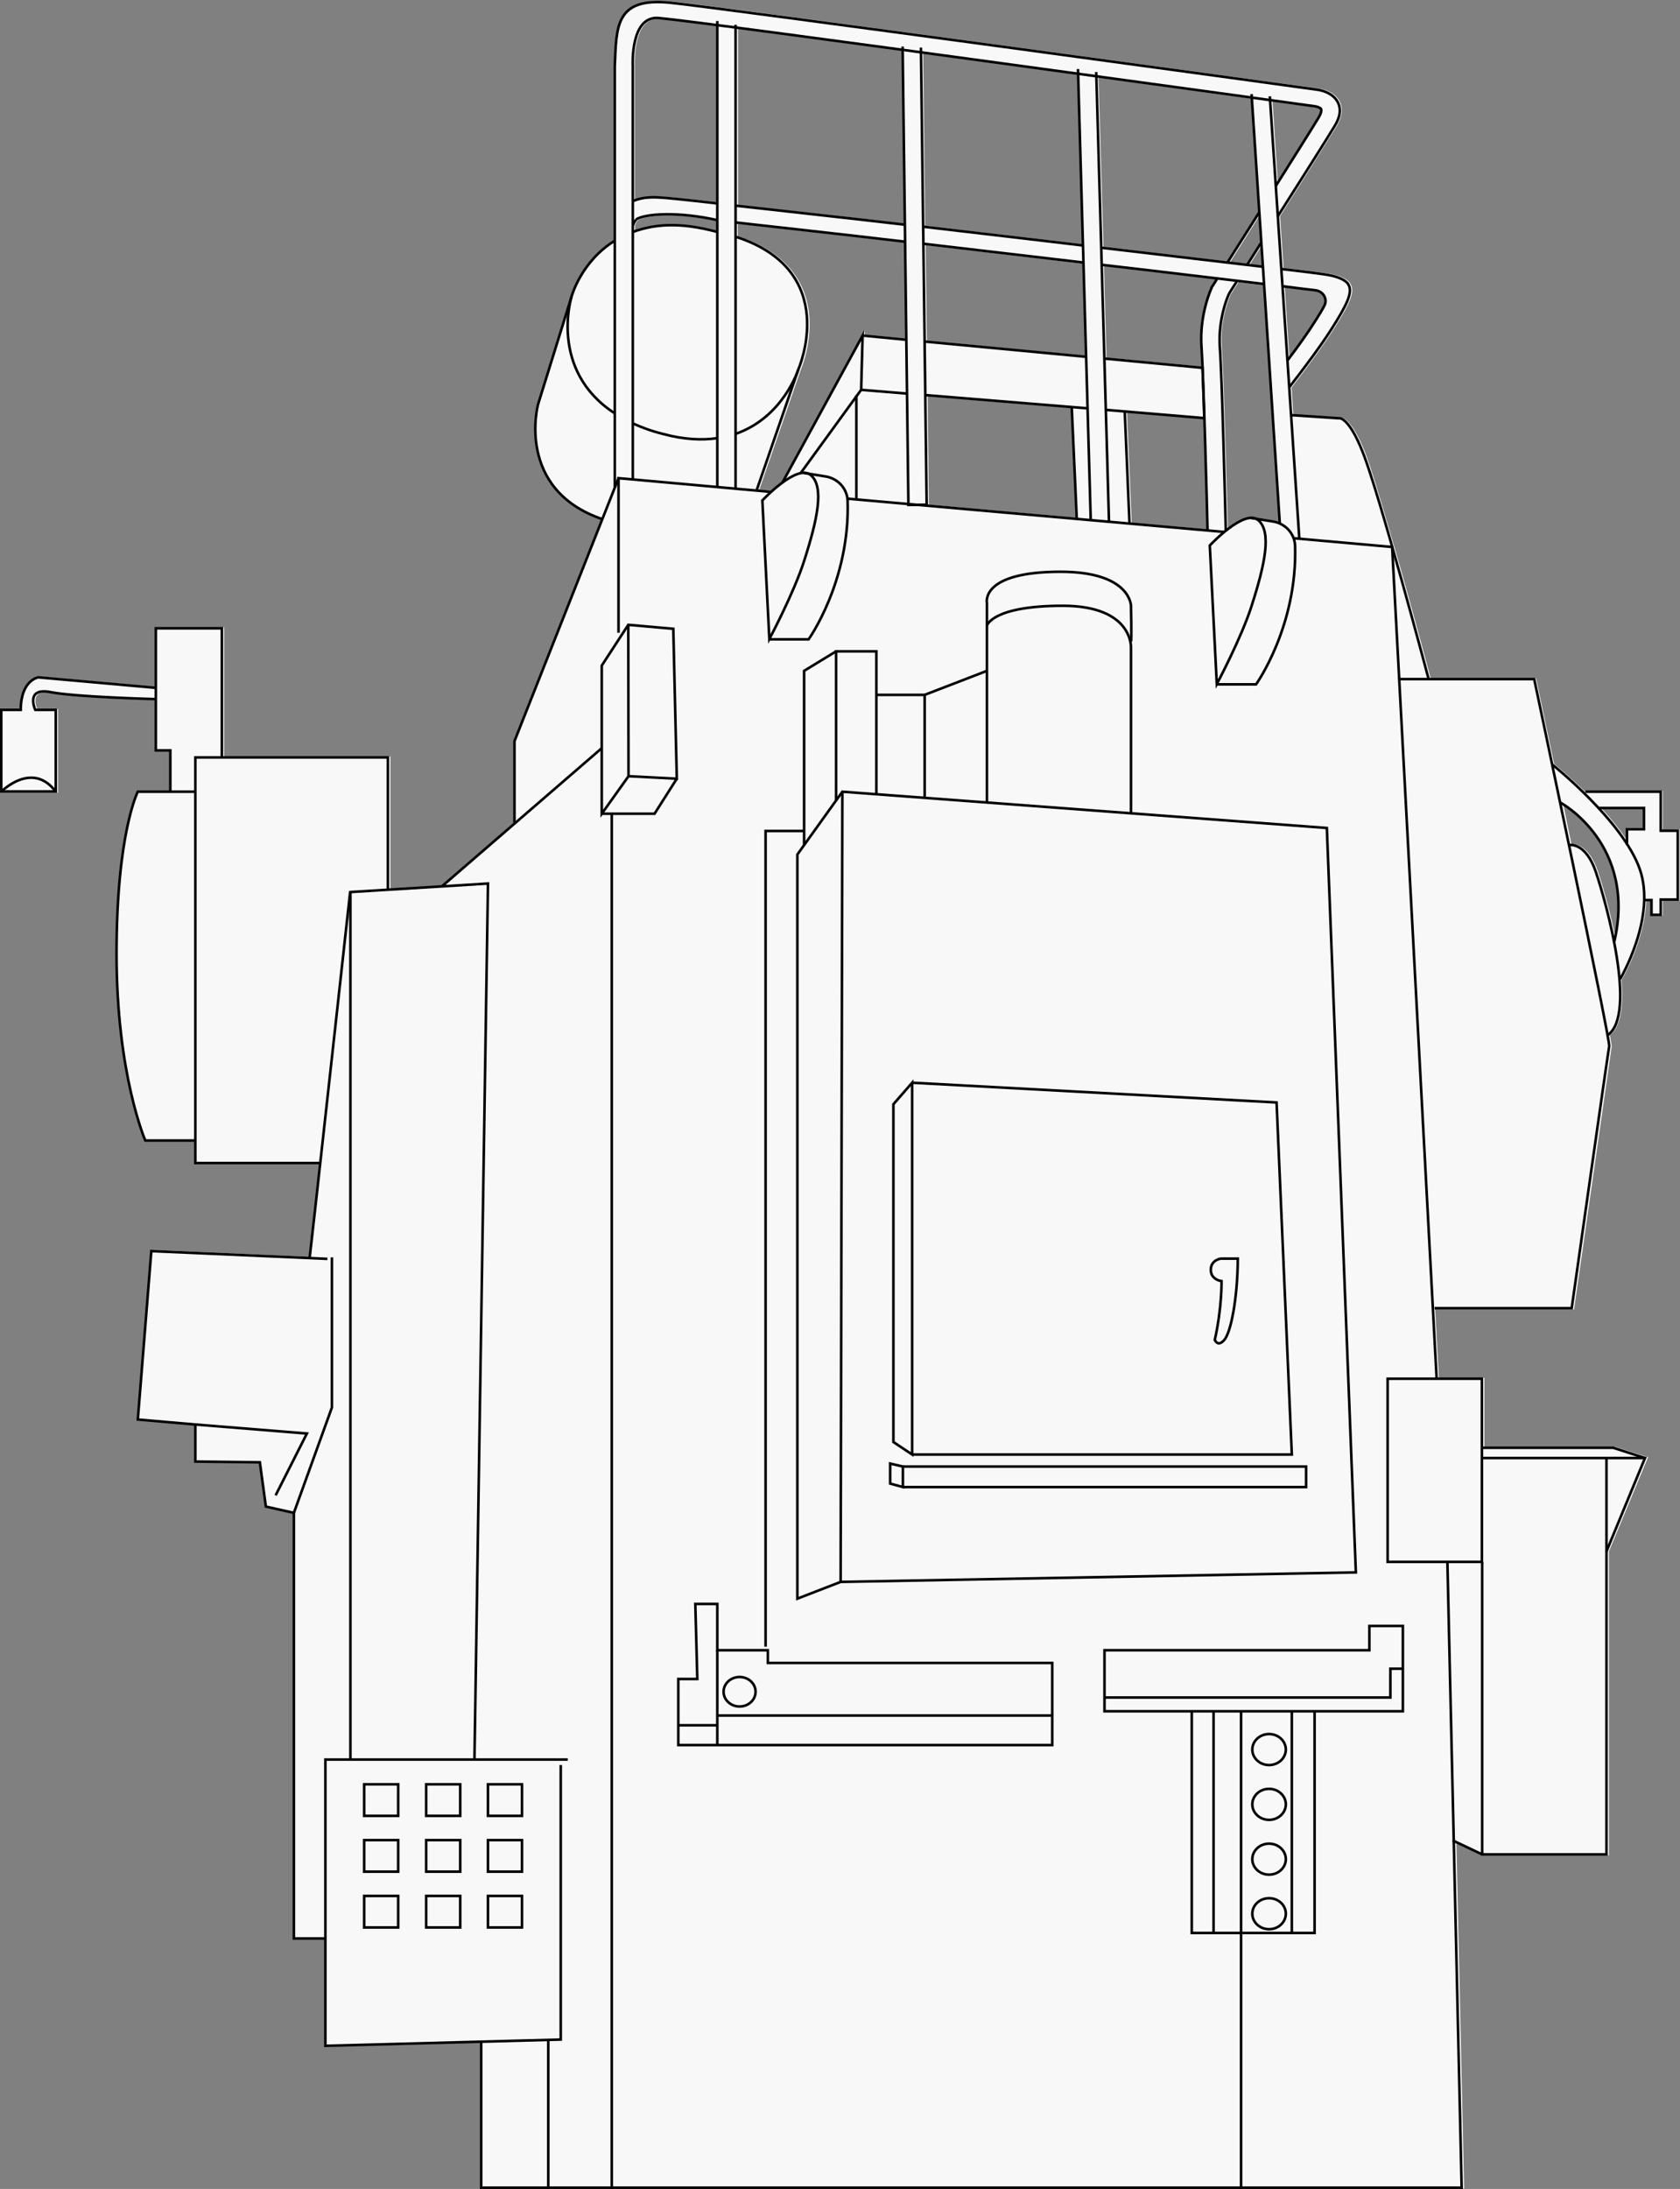 <?xml version="1.0" encoding="utf-8"?>
<!-- Generator: Adobe Illustrator 26.3.1, SVG Export Plug-In . SVG Version: 6.00 Build 0)  -->
<svg version="1.1" id="b" xmlns="http://www.w3.org/2000/svg" xmlns:xlink="http://www.w3.org/1999/xlink" x="0px" y="0px"
	 viewBox="0 0 671.7 874.8" style="enable-background:new 0 0 671.7 874.8;" xml:space="preserve">
<rect x="0" y="0" width="671.7" height="874.8" fill="#808080" stroke="none"/>
<style type="text/css">
	.st0{fill:#F8F8F8;}
	.st1{fill:none;stroke:#000000;stroke-width:1.03;stroke-miterlimit:10;}
</style>
<g id="c">
	<path class="st0" d="M664.8,331.6V316h-30.5v0.4l-0.3,0.2c-6.3-6.2-11.8-10.6-12.6-11.3l-7.2-34l-0.1-0.3H572
		c-0.8-3.1-7.7-29-14.5-52.5v0l0-0.2h-0.1c-5.6-19.5-9.5-32.2-11.7-37.8c-5.2-13-8.9-13.6-9.3-13.6l-19.3-1.3l-0.7-10.7l0,0
		c5-6.5,12-15.8,16.5-22.8c6.4-10,9.1-15.3,7.1-18.6c0-0.1-1.1-3.2-10.3-4.4c-3.2-0.4-6.9-0.9-16.5-2l-1.4-20.7
		c7.2-11.4,19.6-31,22.6-35.9c2.3-3.8,2.7-7.2,1.2-10.1c-2.2-4-7.1-4.9-8.1-5l-5.3-0.7c-87.6-12-237.1-32.4-253.6-34.1
		c-7.9-0.8-13.5,0.1-16.9,2.9c-5.1,4.1-5.4,11.8-5.8,20.7l-0.1,2.4V96c-13.4,8.4-17.2,22.4-17.3,22.5l0,0c0,0,0,0.1-0.1,0.3v0
		l-13.2,42.8c-0.1,0.3-8.7,34,25.5,46.1l-34.9,88.4l0,32.7h0.1l-29,25.1l-20.8,1.3v-52.9H89.6v-51.6H62.4v23.8l-46.5-4.2h-0.1
		c-0.3,0.1-7.2,1.3-7.3,13H0.5v33.5h22.7v-33.5h-8.3c-0.4-0.9-1.4-3.9,0-5.5c0.9-1.1,2.9-1.3,5.7-0.8c9.6,1.8,37.9,2.7,41.8,2.8
		v20.5h5.8V316H55.3l-0.1,0.2c-0.1,0.2-8.5,17.2-8.5,64.9s11.4,74.4,11.5,74.7l0.1,0.3h19.9v9.1H128l-1.3,11.7
		c-1.5,13.3-2.6,23.2-2.8,25.4l-63.3-2.8l-5.5,68.1l23.1,2v14.9l25.8,0.3l2.4,17.6l11.2,2.5v170.2h12.6V818l62.3-1.7v58.3h392.9
		l-3.1-138.3l10.4,5v0.2h50.6V620l15.7-37.8h-0.6l-12.7-4l-52.2,0v-27.6h-18.2l-1.5-27.7l0.4,0v0.4h55.2l0-0.4
		c0.2-1,14.6-102.2,15-104.7c0-0.2,0-0.7-0.7-4.5c4-3.1,5.6-10.6,4.6-22.4l0.2,0.1c0.1-0.1,9.1-15.5,9.7-31.3h2.1v5.9h4.5v-6.1h6.8
		v-28.4L664.8,331.6L664.8,331.6z M526.3,43c0.7,0.1,1.8,0.5,2,0.9c0.1,0.3,0.1,1.2-1,3c-2.3,3.8-9.2,14.7-16.4,26.1l-2.1-32.4
		C519.4,42,526,42.9,526.3,43L526.3,43z M504.9,106.2l-1.4-0.2c-1.2-0.1-2.4-0.3-3.7-0.4l4.6-7.3L504.9,106.2L504.9,106.2z
		 M504.3,96.8l-5.5,8.7c-1.2-0.1-2.4-0.3-3.6-0.4l-3.3-0.4l11.6-18.4L504.3,96.8L504.3,96.8z M295,11.5c16.7,2.2,39.5,5.2,65.9,8.8
		l0.9,69.1c-23.7-2.8-42.8-4.9-59.6-6.7l-7.1-0.8V11.5z M286.8,92.2c-12.9-3.4-23.1-3.4-32.9,0v-2c0.2-0.8,0.6-1.6,1.1-2.1
		c3.8-2.4,17-3,31.8,0.3V92.2L286.8,92.2z M286.8,80.8c-13.6-1.5-20.4-2.2-23.4-2.3c-3.7-0.2-6.9,0.3-9.6,1.3V26.3
		c0-0.1-0.6-12.5,4.6-17.1c1.5-1.3,3.2-1.8,5.3-1.6c3,0.3,10.9,1.2,23,2.8L286.8,80.8L286.8,80.8z M345.8,133.7l0-1.5l-32.9,60.4
		c-1.8,1.3-3.3,2.6-4.3,3.5l-5-0.4l16.3-47.1c0.2-0.5,0.3-0.8,0.3-0.8c0.3-0.8,7.7-18.3,0.1-33.8c-4.4-9-12.9-15.6-25.3-19.6v-4.9
		l3.2,0.3c18,2,38.5,4.2,63.7,7.2l0.5,38.3L345.8,133.7L345.8,133.7z M369.1,21.4l15,2c15.7,2.1,31.7,4.3,46.9,6.4l1.9,67.8
		c-22-2.6-40.9-4.8-63-7.4L369.1,21.4L369.1,21.4z M371.4,201.7l-0.5-43.3l57.7,4.7l1.9,43.8L371.4,201.7L371.4,201.7z M370.6,136.1
		l-0.5-38.1c21.9,2.5,41.4,4.8,63.1,7.4l1.1,36.8L370.6,136.1L370.6,136.1z M439.2,31c20.1,2.8,38.6,5.3,53.4,7.4l7.9,1.1l3,45.4
		L491,104.5c-13-1.5-29-3.4-49.8-5.9L439.2,31L439.2,31z M452.5,208.9l-1.9-44l30.9,2.5c0.5,17.6,1,37.3,1.2,44.1L452.5,208.9
		L452.5,208.9z M484.9,114l-0.3,0.5c-0.9,1.9-5.2,11.9-4.3,24.4c0.1,1.7,0.2,4.3,0.4,7.6l-38.3-3.6l-1-36.6
		c15.3,1.8,28.7,3.4,40.6,4.8l4.5,0.5C485.5,113.2,485,114,484.9,114L484.9,114z M509.4,208l-6.8-1.1c-0.5-0.2-1.2-0.3-1.9-0.3h0
		c-2.5,0.1-5.8,1.7-9.8,4.8c-0.3-13.9-1.6-61.9-2.4-72.9c-0.8-10.8,3.1-19.8,3.5-20.7c0.5-0.7,1-1.7,3.2-5c3.5,0.4,6.9,0.8,10.1,1.2
		l6.2,94.7C510.9,208.4,510.2,208.1,509.4,208L509.4,208z M513.7,114.9c5.8,0.7,8.5,1,12.5,1.5c1.4,0.2,2.6,0.9,3.2,2.1
		c0.7,1.1,0.7,2.4,0.1,3.6c-0.9,1.8-2.2,3.8-3.7,6.2c-2.5,3.8-6,8.8-10.3,14.5L513.7,114.9L513.7,114.9z M645.9,374.7
		c-2.3-11.2-5.4-21.6-6.9-26.2c-3.6-10.7-9.1-11.3-10.7-11.2c-1.1-5.3-2.2-10.5-3.2-15.6C629.8,324.7,652.7,341.1,645.9,374.7
		L645.9,374.7z M657.4,330.9h-6.8v5c-2.7-4-6-8.2-10.1-12.7h16.9L657.4,330.9L657.4,330.9z"/>
	<g>
		<polygon class="st1" points="318.8,341.5 336.8,316.4 530.5,330.9 542.1,628.4 336.1,632.2 318.8,638.9 		"/>
		<line class="st1" x1="336.8" y1="316.4" x2="336.1" y2="632.2"/>
		<polygon class="st1" points="357.2,441.3 364.7,432.7 364.7,581.3 357.2,576.3 		"/>
		<polyline class="st1" points="364.7,432.7 510.4,440.6 516.5,581.3 364.7,581.3 		"/>
		<path class="st1" d="M494.9,503h-6.8c0,0-4,0.5-4,4.5s4.3,4.5,4.3,4.5s0.2,10.5-2.7,23.5c0,0,1.2,3,3.8,0S494.8,519.2,494.9,503
			L494.9,503z"/>
		<polygon class="st1" points="355.9,584.9 361,586.1 361,594.3 355.9,592.9 		"/>
		<polyline class="st1" points="361,586.1 522.2,586.1 522.2,594.3 361,594.3 		"/>
		<path class="st1" d="M394.6,320.8V250c0,0,2.1-7.9,30.3-7.9s27.3,16.8,27.3,16.8v66.2"/>
		<path class="st1" d="M394.6,250v-9c0,0-2.9-12.5,29.4-12.5c28.2,0,28.2,13.7,28.2,13.7s0.3,13.8,0,14"/>
		<polyline class="st1" points="394.6,268.1 369.7,277.7 369.7,319.2 		"/>
		<line class="st1" x1="369.7" y1="277.7" x2="350.4" y2="277.7"/>
		<polyline class="st1" points="334.3,319.9 334.3,260.3 350.4,260.3 350.4,317.4 		"/>
		<polyline class="st1" points="334.3,260.3 321.5,268.1 321.5,337.7 		"/>
		<polyline class="st1" points="308.4,196.6 247.3,191.1 247.3,252.9 		"/>
		<line class="st1" x1="489.5" y1="212.6" x2="338.9" y2="199.3"/>
		<polyline class="st1" points="574.4,551 556.6,218.6 517.2,215.1 		"/>
		<path class="st1" d="M483.7,218c0,0,13.9-14.9,19.4-10.1c5.4,4.7,2.7,17.5-2.7,34.3c-4.1,12.8-13.9,31.2-13.9,31.2L483.7,218
			L483.7,218z"/>
		<path class="st1" d="M500.2,207l8.7,1.4c5.1,0.8,8.7,4.9,8.9,9.7c1,32.2-15.6,55.4-15.6,55.4h-15.6"/>
		<path class="st1" d="M304.8,200c0,0,13.9-14.9,19.4-10.1c5.4,4.7,2.7,17.5-2.7,34.3c-4.1,12.8-13.9,31.2-13.9,31.2L304.8,200
			L304.8,200z"/>
		<path class="st1" d="M321.3,189l8.7,1.4c5.1,0.8,8.7,4.9,8.9,9.7c1,32.2-15.6,55.4-15.6,55.4h-15.6"/>
		<g>
			<path class="st1" d="M494.6,112.3c-2.3,3.6-2.9,4.5-3.3,5.3c-0.6,1.2-4.3,10.2-3.6,21c0.9,11.8,2.2,65.2,2.4,73.7"/>
			<path class="st1" d="M504.3,96.9c-2.8,4.4-3.7,5.9-5.7,9"/>
			<path class="st1" d="M245.8,194.9V26.6c0.7-15.9,0-27.8,22.3-25.5C288.5,3.2,517.2,34.5,527,35.9c0.5,0.1,5.6,0.8,7.8,4.8
				c1.5,2.8,1.1,6-1.2,9.7c-2.6,4.3-12.5,20-22.7,36"/>
			<line class="st1" x1="253" y1="80.4" x2="253" y2="191.6"/>
			<path class="st1" d="M510.1,74.3c8.7-13.8,14.9-23.6,17.1-27.3c1.1-1.8,1.2-3,1-3.4c-0.3-0.6-1.7-1-2.3-1.1
				C523.5,42.2,283.7,9,263.4,7.2C251.9,6.1,253,26.3,253,26.3v54.1"/>
			<path class="st1" d="M490.7,105c3.4-5.4,7.2-11.4,12.8-20.2"/>
			<path class="st1" d="M482.8,212c-0.2-9.7-1.6-61.8-2.4-73.1c-1-13.3,4-23.8,4.2-24.3l0.2-0.3c0.1-0.1-0.2,0.4,1.9-3"/>
		</g>
		<path class="st1" d="M512.3,107.5c9.3,1.1,13.5,1.6,16.9,2.1c8.9,1.2,9.9,4.1,9.9,4.1c1.9,3.1-0.6,8.2-7,18.2
			c-4.3,6.7-10.9,15.5-16.5,22.7 M440.3,99c29.5,3.5,49.4,5.8,64.6,7.6 M369.1,90.6c22.5,2.6,41.6,4.9,63.9,7.5 M294.1,82.2
			c18.7,2.1,40.1,4.4,67.7,7.6 M253,80.4c2.7-1.2,6-1.7,10-1.5c2.9,0.1,9.8,0.8,23.8,2.4 M254.3,87.8c-0.6,0.7-1,1.5-1.2,2.3
			 M286.9,88c-15.5-3.5-28.8-2.7-32.6-0.3 M361.9,96.6c-27.2-3.2-49.3-5.6-67.8-7.7 M433,104.9c-22-2.6-41.7-4.9-63.9-7.5
			 M505.4,113.5c-17.1-2-38.2-4.6-65.1-7.7 M514.8,144c4.1-5.4,8.1-11,11-15.6c1.6-2.5,2.8-4.5,3.7-6.2c1.4-2.7-0.4-5.8-3.6-6.2
			c-4.2-0.5-6.8-0.8-13-1.6"/>
		<g>
			<line class="st1" x1="507.7" y1="38.5" x2="519.5" y2="215.3"/>
			<line class="st1" x1="511.7" y1="209.3" x2="500.4" y2="37.6"/>
		</g>
		<g>
			<line class="st1" x1="438.3" y1="28.8" x2="443.4" y2="208.5"/>
			<line class="st1" x1="436.1" y1="207.9" x2="431" y2="27.6"/>
		</g>
		<g>
			<polyline class="st1" points="368.2,19 370.5,201.7 363.2,201.8 360.9,19 			"/>
			<line class="st1" x1="360.9" y1="19" x2="360.9" y2="18.6"/>
		</g>
		<g>
			<line class="st1" x1="294.1" y1="9.9" x2="294.1" y2="195.3"/>
			<line class="st1" x1="286.8" y1="194.6" x2="286.8" y2="8.4"/>
		</g>
		<path class="st1" d="M245.8,96.2c-13.6,8.4-17.3,22.4-17.3,22.4l-13.4,43.1c0,0-9.1,33.9,25.8,45.8"/>
		<path class="st1" d="M286.8,92.7c-15.2-4.1-25.2-3.1-33.8,0"/>
		<path class="st1" d="M302.5,196l16.7-48.4c0,0,17.4-39.4-25.1-53"/>
		<path class="st1" d="M294.1,173.4c19.1-6.6,25.1-25.8,25.1-25.8"/>
		<path class="st1" d="M253,169.2c3.5,1.6,7.5,3.1,12,4.2c8.4,2.3,15.7,2.6,21.8,1.7"/>
		<path class="st1" d="M228.5,118.6c0,0-9.2,29.4,17.3,46.6"/>
		<polyline class="st1" points="247.3,191.1 205.7,296.2 205.7,328.8 		"/>
		<polyline class="st1" points="251.3,310.2 240.6,325.2 240.6,266 251.2,249.7 269.2,251.3 270.6,311.2 251.3,310.2 251.2,249.7 		
			"/>
		<polyline class="st1" points="270.6,311.2 261.7,325.2 240.6,325.2 		"/>
		<line class="st1" x1="244.6" y1="325.2" x2="244.6" y2="874.3"/>
		<polyline class="st1" points="321.5,332.1 306.1,332.1 306.1,658.1 		"/>
		<polygon class="st1" points="278,641 286.8,641 286.8,659.5 307,659.5 307,664.6 420.7,664.6 420.7,697.4 271.2,697.4 271.2,671 
			278.8,671 		"/>
		<line class="st1" x1="286.8" y1="659.5" x2="286.8" y2="697.4"/>
		<ellipse class="st1" cx="295.7" cy="676.1" rx="6.4" ry="5.9"/>
		<polygon class="st1" points="441.6,659.5 547.5,659.5 547.5,649.8 560.9,649.8 560.9,683.9 441.6,683.9 		"/>
		<line class="st1" x1="271.2" y1="689.5" x2="286.8" y2="689.5"/>
		<line class="st1" x1="286.8" y1="685.6" x2="420.7" y2="685.6"/>
		<polyline class="st1" points="441.6,678.4 555.9,678.4 555.9,666.9 560.9,666.9 		"/>
		<polyline class="st1" points="476.5,683.9 476.5,772.5 525.6,772.5 525.6,683.9 		"/>
		<line class="st1" x1="516.5" y1="683.9" x2="516.5" y2="772.5"/>
		<polyline class="st1" points="496.2,683.9 496.2,772.5 496.2,874.3 		"/>
		<line class="st1" x1="485.2" y1="683.9" x2="485.2" y2="772.5"/>
		<ellipse class="st1" cx="507.4" cy="699.2" rx="6.7" ry="6.2"/>
		<ellipse class="st1" cx="507.4" cy="721.1" rx="6.7" ry="6.2"/>
		<ellipse class="st1" cx="507.4" cy="743" rx="6.7" ry="6.2"/>
		<ellipse class="st1" cx="507.4" cy="764.8" rx="6.7" ry="6.2"/>
		<rect x="554.8" y="551" class="st1" width="37.7" height="73.2"/>
		<polyline class="st1" points="592.6,582.7 657.7,582.7 642.3,620 		"/>
		<polyline class="st1" points="642.3,582.7 642.3,741.1 592.6,741.1 592.6,624.2 		"/>
		<line class="st1" x1="592.6" y1="741.1" x2="580.8" y2="735.5"/>
		<polyline class="st1" points="592.6,578.6 645,578.6 657.7,582.7 		"/>
		<polyline class="st1" points="227,703.2 130.1,703.2 130.1,817.6 224.2,815.1 224.2,705.4 		"/>
		<line class="st1" x1="219.2" y1="815.2" x2="219.2" y2="874.3"/>
		<polyline class="st1" points="192.4,815.9 192.4,874.3 584.4,874.3 578.7,624.2 		"/>
		<rect x="145.6" y="713.1" class="st1" width="13.6" height="12.6"/>
		<rect x="170.4" y="713.1" class="st1" width="13.6" height="12.6"/>
		<rect x="195.1" y="713.1" class="st1" width="13.6" height="12.6"/>
		<rect x="145.6" y="735.4" class="st1" width="13.6" height="12.6"/>
		<rect x="170.4" y="735.4" class="st1" width="13.6" height="12.6"/>
		<rect x="195.1" y="735.4" class="st1" width="13.6" height="12.6"/>
		<rect x="145.6" y="757.7" class="st1" width="13.6" height="12.6"/>
		<rect x="170.4" y="757.7" class="st1" width="13.6" height="12.6"/>
		<rect x="195.1" y="757.7" class="st1" width="13.6" height="12.6"/>
		<polyline class="st1" points="189.7,703.2 195.1,353.1 140.1,356.5 140.1,703.2 		"/>
		<path class="st1" d="M516.2,165.9l19.7,1.3c0,0,3.7,0.2,8.9,13.4c6.6,16.3,26.4,90.8,26.4,90.8"/>
		<path class="st1" d="M559.8,271.4h53.6c0,0,30.5,144.2,30,146.7c-0.5,2.5-15,104.7-15,104.7h-54.8"/>
		<path class="st1" d="M627.4,337.7c0,0,6.6-1.3,10.7,10.9c4.1,12.2,16.5,56.6,4.8,65"/>
		<path class="st1" d="M623.8,320.7c0,0,31,16.6,21.5,56.2"/>
		<path class="st1" d="M620.7,305.6c0,0,28.1,22.4,34.9,41.7c6.8,19.3-7.8,43.9-7.8,43.9"/>
		<polyline class="st1" points="633.9,316.4 664,316.4 664,332 670.8,332 670.8,359.5 664,359.5 664,365.6 660.3,365.6 660.3,359.7 
			657.3,359.7 		"/>
		<polyline class="st1" points="639,322.9 657.3,322.9 657.3,331.4 650.5,331.4 650.5,337.7 		"/>
		<polyline class="st1" points="312.8,192.9 344.9,134.1 344.3,155.8 320.1,189.1 		"/>
		<line class="st1" x1="362.4" y1="135.8" x2="344.9" y2="134.1"/>
		<line class="st1" x1="434.3" y1="142.6" x2="369.7" y2="136.5"/>
		<polyline class="st1" points="442.1,163.8 481.5,167.1 480.8,147 441.6,143.3 		"/>
		<line class="st1" x1="370" y1="157.9" x2="434.9" y2="163.2"/>
		<line class="st1" x1="344.3" y1="155.8" x2="362.7" y2="157.3"/>
		<line class="st1" x1="342.4" y1="158" x2="342.4" y2="199.6"/>
		<line class="st1" x1="428.5" y1="162.7" x2="430.5" y2="207"/>
		<line class="st1" x1="449.7" y1="164.5" x2="451.6" y2="209.3"/>
		<polyline class="st1" points="132.7,502.5 132.7,562.5 117.5,604.6 106.3,602.1 103.9,584.4 78.1,584.1 78.1,569.3 55.1,567.3 
			60.5,500 130.9,503.1 		"/>
		<polyline class="st1" points="78.1,569.3 122.7,572.9 110.2,597.6 		"/>
		<polyline class="st1" points="117.5,604.6 117.5,774.7 130.1,774.7 		"/>
		<path class="st1" d="M123.8,502.8c0.4-2.8,16.2-146.3,16.2-146.3"/>
		<polyline class="st1" points="128.1,464.8 78.1,464.8 78.1,302.7 155.1,302.7 155.1,355.6 		"/>
		<path class="st1" d="M78.1,316.4h-23c0,0-8.5,16.5-8.5,64.8s11.5,74.6,11.5,74.6h20"/>
		<polyline class="st1" points="68.1,316.4 68.1,299.9 62.3,299.9 62.3,251.1 88.7,251.1 88.7,302.7 		"/>
		<path class="st1" d="M62.3,274.9l-47-4.2c0,0-7,1.1-7,13H0.5v32.6h21.8v-32.6h-8.2c0,0-4.2-9.1,6.1-7.1s42.1,2.8,42.1,2.8"/>
		<path class="st1" d="M0.5,316.4c0,0,12.4-12.6,21.8,0"/>
		<line class="st1" x1="240.6" y1="299" x2="176.6" y2="354.3"/>
	</g>
</g>
</svg>
